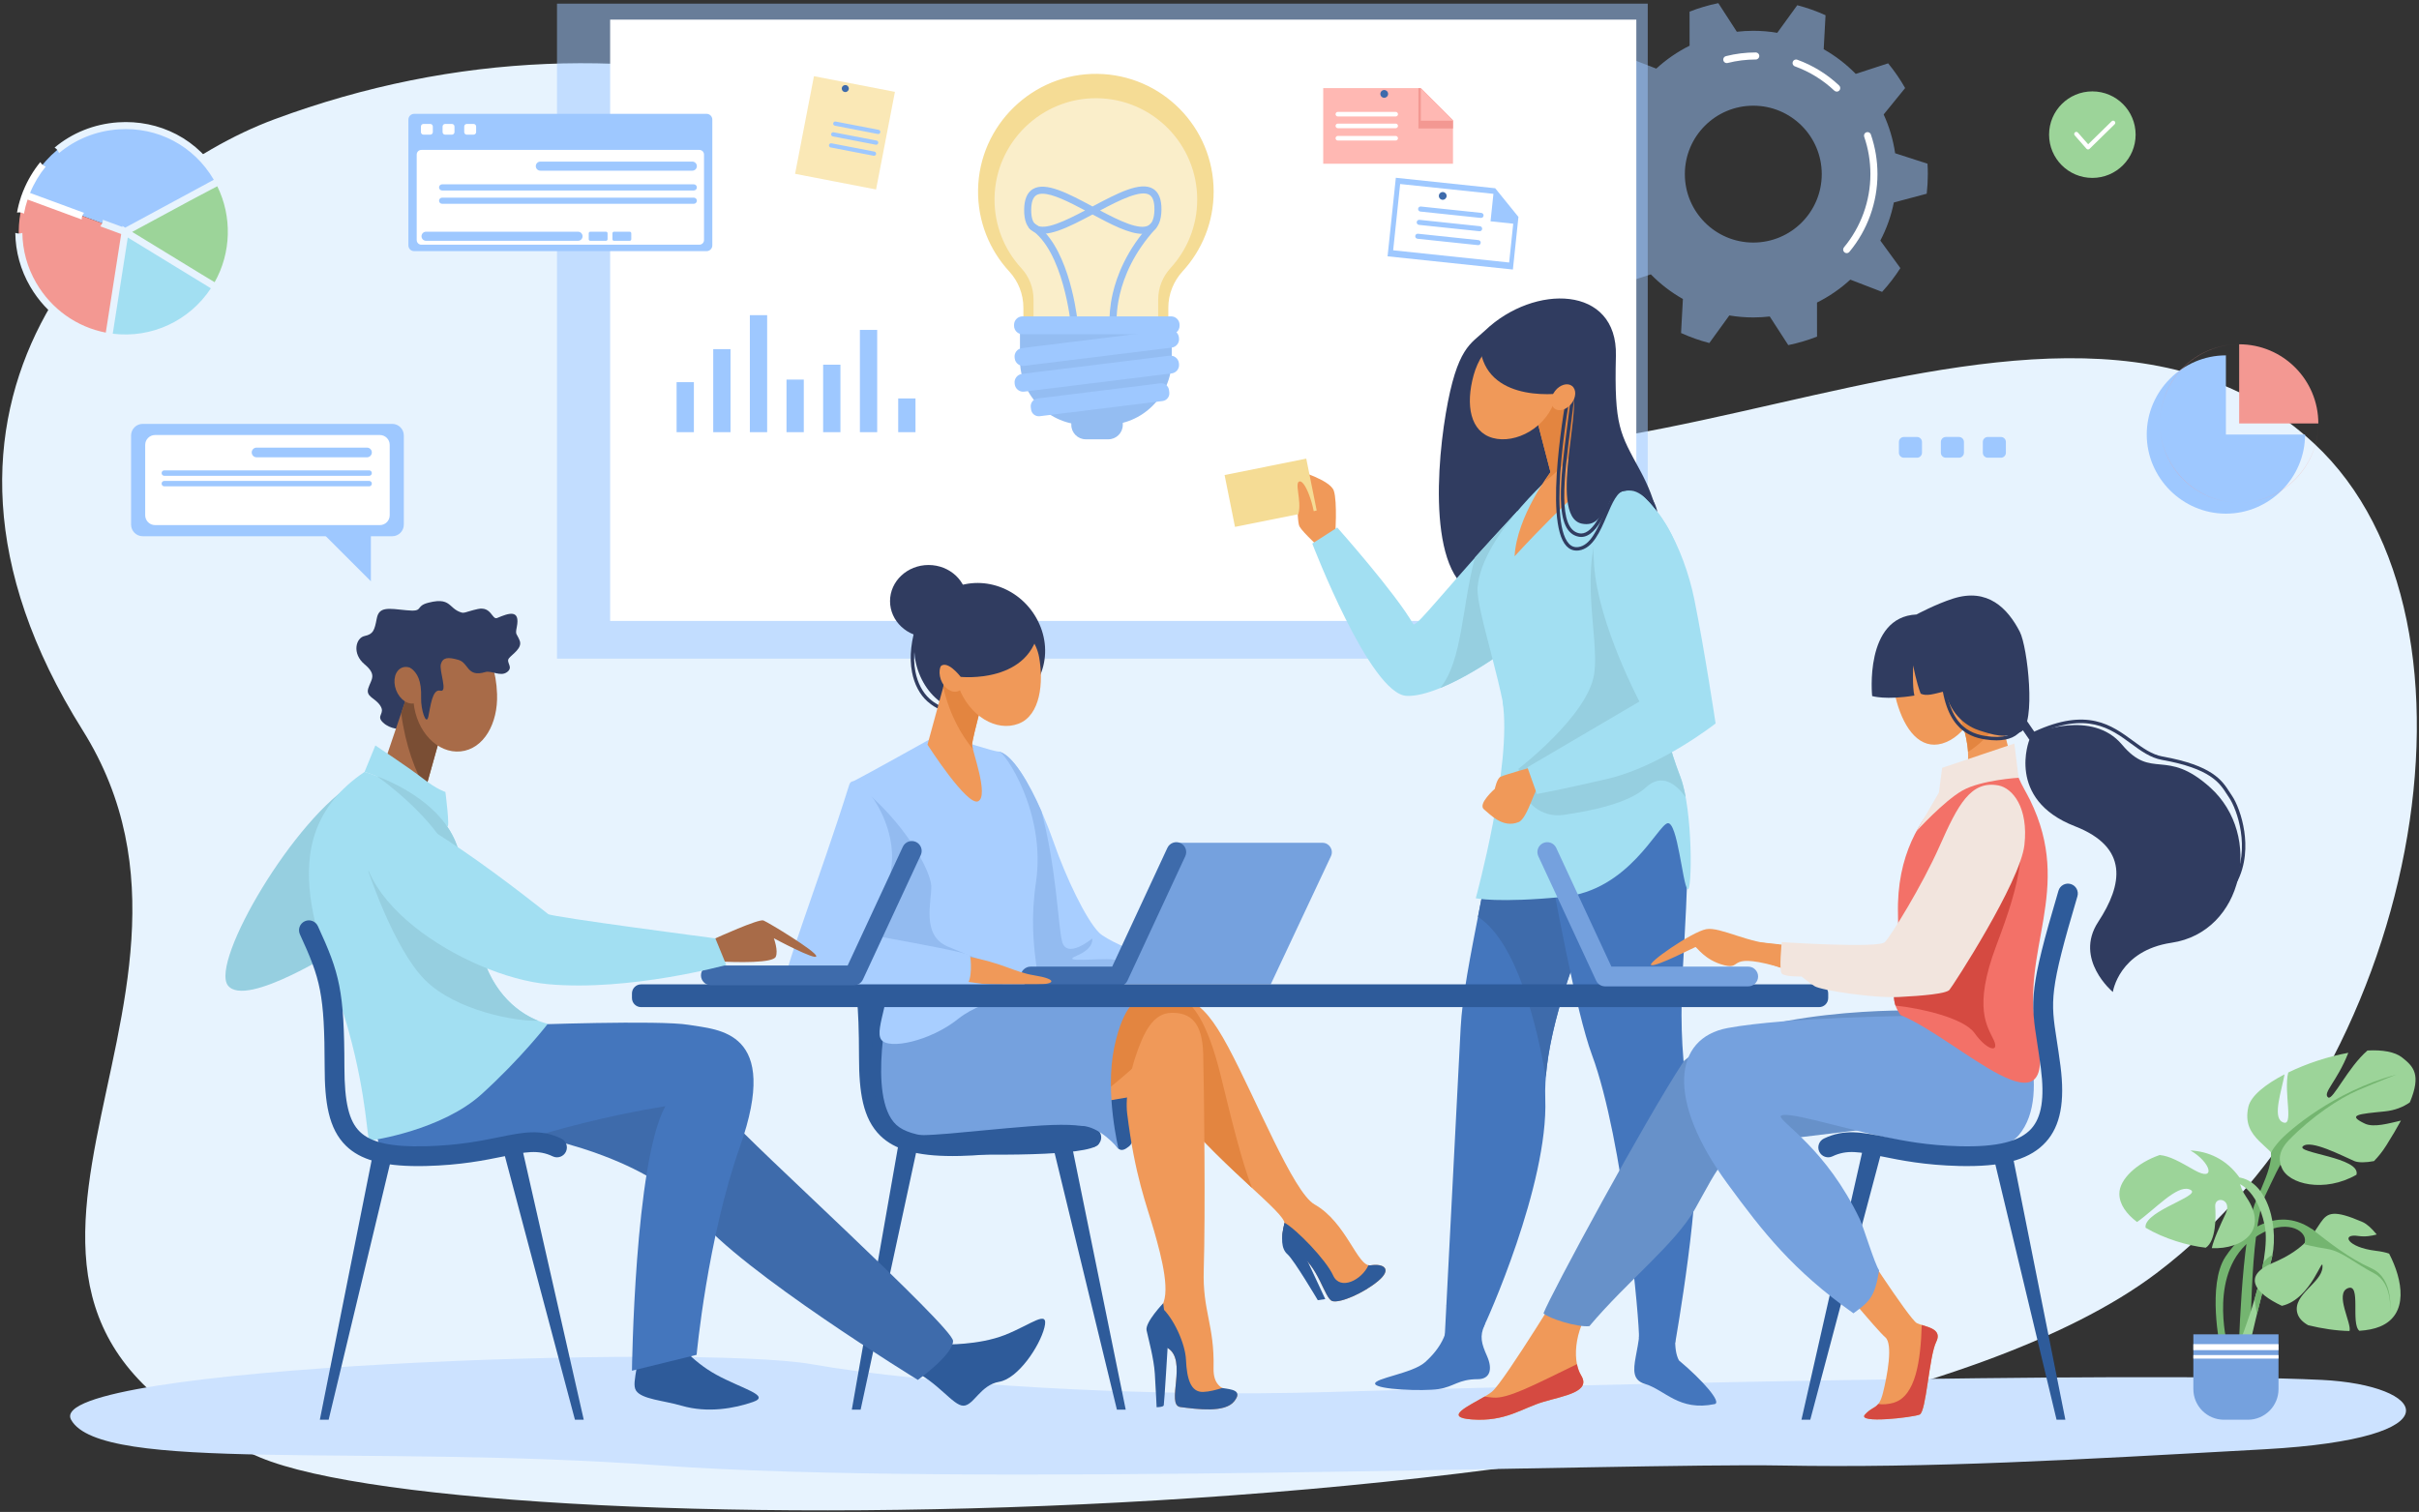 <svg width="755" height="472" viewBox="0 0 755 472" fill="none" xmlns="http://www.w3.org/2000/svg">
<rect x="0" y="0" width="755" height="472" fill="#333333" stroke="none"/>
<g clipPath="url(#clip0_319_4598)">
<path d="M85.646 37.241C199.156 -4.9 314.525 32.356 392.768 113.499C471.012 194.642 635.22 57.494 722.307 138.505C781.74 193.79 754.518 335.932 673.025 397.498C562.258 481.179 149.599 483.691 81.131 454.976C-35.868 405.907 80.385 315.038 25.771 227.932C-38.662 125.167 35.486 55.862 85.646 37.241Z" fill="#E7F3FE"/>
<path d="M724.583 430.783C667.763 428.004 474.475 432.711 415.689 434.545C356.903 436.379 288.667 432.123 253.222 425.867C217.778 419.611 12.89 426.4 22.189 443.223C31.488 460.046 113.474 450.749 206.452 457.51C299.427 464.272 508.535 456.664 555.702 457.51C602.869 458.355 646.122 455.819 706.906 452.438C767.691 449.056 757.518 432.39 724.583 430.78V430.783Z" fill="#CCE2FF"/>
<path opacity="0.5" d="M601.354 60.474C601.579 58.467 601.698 56.426 601.698 54.359C601.698 53.267 601.663 52.186 601.599 51.11L591.492 47.841C590.869 43.581 589.647 39.515 587.915 35.733L594.616 27.487C593.066 24.759 591.29 22.179 589.308 19.771L579.202 23.068C576.256 20.059 572.891 17.464 569.197 15.377L569.771 4.757C566.951 3.474 564.001 2.424 560.948 1.631L554.707 10.243C552.275 9.834 549.776 9.618 547.227 9.618C545.49 9.618 543.775 9.721 542.089 9.913L536.31 0.982C533.215 1.612 530.214 2.503 527.333 3.635L527.346 14.27C523.54 16.16 520.044 18.575 516.947 21.422L507.032 17.596C504.925 19.898 503.012 22.382 501.321 25.021L507.578 33.611C505.64 37.305 504.203 41.3 503.36 45.512L493.097 48.243C492.872 50.251 492.753 52.292 492.753 54.359C492.753 55.451 492.789 56.534 492.852 57.608L502.959 60.877C503.582 65.137 504.804 69.203 506.536 72.985L499.835 81.231C501.385 83.959 503.162 86.539 505.143 88.947L515.249 85.65C518.195 88.659 521.561 91.254 525.255 93.341L524.68 103.961C527.5 105.244 530.45 106.296 533.503 107.087L539.744 98.475C542.177 98.884 544.675 99.1 547.225 99.1C548.961 99.1 550.676 98.996 552.363 98.805L558.141 107.736C561.236 107.106 564.237 106.215 567.118 105.083L567.105 94.448C570.911 92.557 574.409 90.142 577.505 87.296L587.42 91.122C589.526 88.82 591.439 86.336 593.13 83.697L586.874 75.107C588.811 71.413 590.248 67.418 591.092 63.206L601.354 60.474ZM547.227 75.723C535.427 75.723 525.862 66.158 525.862 54.359C525.862 42.559 535.427 32.995 547.227 32.995C559.026 32.995 568.591 42.559 568.591 54.359C568.591 66.158 559.026 75.723 547.227 75.723Z" fill="#9EC8FF"/>
<path d="M576.366 79.025C576.118 79.025 575.869 78.942 575.664 78.77C575.197 78.38 575.134 77.687 575.521 77.22C580.846 70.819 583.778 62.698 583.778 54.357C583.778 50.361 583.125 46.441 581.837 42.698C581.639 42.124 581.945 41.496 582.519 41.298C583.094 41.1 583.721 41.406 583.919 41.98C585.286 45.952 585.982 50.117 585.982 54.355C585.982 63.209 582.869 71.829 577.216 78.627C576.998 78.889 576.686 79.023 576.369 79.023L576.366 79.025Z" fill="white"/>
<path d="M573.274 28.601C573.003 28.601 572.732 28.502 572.519 28.301C568.941 24.933 564.796 22.379 560.2 20.711C559.627 20.504 559.332 19.872 559.539 19.3C559.746 18.727 560.378 18.432 560.95 18.642C565.829 20.411 570.229 23.121 574.027 26.698C574.469 27.115 574.491 27.812 574.073 28.255C573.857 28.484 573.564 28.601 573.272 28.601H573.274Z" fill="white"/>
<path d="M538.941 19.696C538.448 19.696 538.001 19.363 537.875 18.864C537.726 18.274 538.084 17.675 538.672 17.528C541.703 16.762 544.84 16.374 547.997 16.374C548.605 16.374 549.098 16.867 549.098 17.475C549.098 18.082 548.605 18.575 547.997 18.575C545.023 18.575 542.067 18.941 539.212 19.663C539.121 19.685 539.031 19.696 538.941 19.696Z" fill="white"/>
<path opacity="0.5" d="M514.281 1.138H173.847V205.62H514.281V1.138Z" fill="#9EC8FF"/>
<path d="M510.717 6.126H190.433V193.845H510.717V6.126Z" fill="white"/>
<path d="M463.545 103.142C478.808 88.612 504.894 88.943 504.344 111.067C503.793 133.191 505.621 135.271 511.901 146.877C533.695 187.146 485.925 184.778 466.002 186.099C446.08 187.419 447.731 149.886 451.253 129.083C454.775 108.28 459.079 107.395 463.543 103.144L463.545 103.142Z" fill="#303C60"/>
<path d="M470.66 229.992C465.767 271.085 456.875 301.465 455.885 320.945C454.894 340.427 450.932 417.132 450.932 417.132C450.932 417.132 461.829 416.37 462.819 414.719C463.81 413.068 483.292 369.813 482.301 343.069C481.311 316.324 501.759 275.658 501.759 275.658L496.831 235.758L470.663 229.994L470.66 229.992Z" fill="#4476BD"/>
<path d="M475.36 247.883L467.708 251.086C465.628 264.116 463.32 275.832 461.293 286.224C473.471 294.099 479.763 320.328 482.457 336.365C483.831 318.422 492.297 296.738 497.55 284.747L475.36 247.885V247.883Z" fill="#3E6BAB"/>
<path d="M510.697 225.852C510.697 225.852 527.19 246.89 526.672 270.758C525.884 307.092 521.922 317.464 528.816 355.562C531.509 370.441 522.873 419.116 522.873 419.116C522.873 419.116 515.496 419.695 511.533 417.722C511.864 414.145 506.765 355.969 496.837 329.224C492.029 316.274 485.271 280.003 481.639 259.203C478.006 238.399 477.346 234.109 478.667 234.109C479.988 234.109 510.695 225.854 510.695 225.854L510.697 225.852Z" fill="#4476BD"/>
<path d="M416.73 167.422C416.73 167.422 417.463 156.536 416.29 153.173C415.117 149.811 404.99 146.875 404.99 146.875C404.99 146.875 404.55 162.432 405.578 164.338C406.606 166.245 412.622 171.675 412.622 171.675L416.732 167.42L416.73 167.422Z" fill="#F09959"/>
<path d="M473.671 159.49C450.484 184.447 442.918 194.948 441.157 194.948C435.654 185.233 417.373 164.688 417.373 164.688L409.578 169.698C409.578 169.698 427.59 216.757 439.037 217.244C450.484 217.73 473.751 201.015 474.048 199.095C474.343 197.176 473.671 159.49 473.671 159.49Z" fill="#A2DFF2"/>
<path d="M449.489 214.803C460.831 210.184 473.828 200.527 474.048 199.093C474.343 197.174 473.671 159.488 473.671 159.488C468.617 164.928 464.203 169.753 460.375 173.973C456.221 189.443 456.492 206.283 449.489 214.8V214.803Z" fill="#96CFE0"/>
<path d="M497.227 143.06C497.227 143.06 519.415 154.181 524.258 173.868C529.101 193.555 514.77 217.876 513.009 230.855C511.248 243.835 470.744 246.117 470.744 232.225C470.744 218.332 460.596 190.632 461.168 183.431C462.511 166.533 487.213 145.833 487.213 145.833L497.227 143.062V143.06Z" fill="#A2DFF2"/>
<path d="M490.778 117.556L500.304 146.929C500.304 146.929 490.133 154.777 472.727 173.659C473.403 161.095 483.93 147.398 483.93 147.398L476.725 119.661L490.781 117.556H490.778Z" fill="#F09959"/>
<path d="M495.223 131.258L490.781 117.556L476.725 119.661L483.93 147.398C483.93 147.398 483.228 148.519 482.189 150.282C488.976 145.243 493.141 138.973 495.221 131.255L495.223 131.258Z" fill="#E38540"/>
<path d="M485.531 124.187C482.962 133.534 473.013 138.681 465.943 136.737C458.874 134.793 457.362 126.498 459.931 117.151C462.5 107.804 470.312 101.801 477.383 103.745C484.452 105.689 488.1 114.84 485.531 124.187Z" fill="#F09959"/>
<path d="M468.974 219.056C472.059 238.602 460.607 280.417 460.607 280.417C460.607 280.417 467.436 281.969 487.909 279.988C508.381 278.007 517.407 257.573 520.489 257.003C523.571 256.433 525.154 276.019 526.675 277.566C528.194 279.114 528.427 252.834 524.452 242.503C517.407 224.189 518.787 216.421 521.42 205.323C526.103 185.595 468.974 219.058 468.974 219.058V219.056Z" fill="#A2DFF2"/>
<path d="M451.429 407.512C453.272 415.003 449.633 420.947 444.761 425.277C440.799 428.799 428.618 430.296 429.204 432.057C429.792 433.819 444.173 434.378 449.016 433.642C453.86 432.909 455.18 430.561 461.208 430.563C465.159 430.563 465.892 427.351 464.131 423.377C462.37 419.406 461.754 417.209 463.345 413.647C464.937 410.088 451.427 407.51 451.427 407.51L451.429 407.512Z" fill="#4476BD"/>
<path d="M523.3 407.512C523.007 415.289 522.102 421.086 524.011 424.689C531.379 430.853 537.503 437.854 535.165 438.338C524.011 440.641 519.755 433.957 513.444 432.055C505.699 429.724 514.177 419.992 511.143 407.51C509.457 400.571 522.837 402.233 522.837 402.233L523.3 407.51V407.512Z" fill="#4476BD"/>
<path d="M526.115 248.875C525.671 246.436 525.12 244.241 524.451 242.5C517.407 224.187 518.787 216.418 521.42 205.321C521.627 204.447 521.71 203.679 521.686 203.005C522.28 201.026 522.833 199.021 523.319 197.004L520.929 175.422L503.69 154.949C490.77 173.881 499.489 197.436 497.55 210.424C495.613 223.412 473.964 239.973 473.964 239.973L474.669 244.58C475.635 250.903 481.495 255.292 487.829 254.414C496.751 253.177 508.456 250.687 513.664 245.855C518.705 241.177 523.168 244.796 526.115 248.878V248.875Z" fill="#96CFE0"/>
<path d="M479.028 239.229C479.028 239.229 469.471 241.904 468.329 242.5C467.186 243.099 466.555 246.258 466.555 246.258C466.555 246.258 461.084 251.009 463.18 252.69C465.276 254.372 469.018 258.632 473.967 256.651C477.005 255.436 479.358 244.277 481.348 244.187C483.34 244.096 479.028 239.231 479.028 239.231V239.229Z" fill="#F09959"/>
<path d="M506.092 152.453C516.319 152.743 525.594 171.164 528.826 187.146C532.057 203.128 535.458 225.849 535.458 225.849C535.458 225.849 518.508 239.227 501.76 243.137C487.149 246.546 479.691 247.881 479.691 247.881L476.728 239.539L511.686 219.007C511.686 219.007 498.832 194.792 497.553 176.52C496.276 158.249 498.321 152.232 506.094 152.453H506.092Z" fill="#A2DFF2"/>
<path d="M407.704 143.179L382.208 148.296L385.458 164.488L410.955 159.37L407.704 143.179Z" fill="#F5DC95"/>
<path d="M410.597 166.101C410.95 159.405 407.632 150.269 405.724 150.282C403.815 150.295 406.311 156.268 405.283 160.23C404.726 162.377 410.597 166.101 410.597 166.101Z" fill="#F09959"/>
<path d="M461.806 106.664C462.372 125.008 483.8 123.601 489.669 122.472C495.54 121.34 482.524 161.175 493.704 163.473C501.916 165.161 500.067 152.316 509.187 153.175C513.222 153.556 517.279 159.792 517.279 159.792C517.279 159.792 516.672 155.948 513.59 153.175C510.508 150.399 502.429 133.375 500.304 121.195C498.18 109.015 483.798 101.136 479.543 100.892C475.288 100.647 464.866 105.49 464.866 105.49L461.804 106.664H461.806Z" fill="#303C60"/>
<path d="M493.515 167.625C493.224 167.625 492.932 167.594 492.632 167.53C489.053 166.768 487.318 163.006 487.171 155.693C487.045 149.424 488.08 141.378 489.178 132.86C489.621 129.42 490.081 125.86 490.457 122.415C490.49 122.12 490.752 121.906 491.049 121.939C491.344 121.972 491.556 122.237 491.525 122.532C491.146 125.988 490.686 129.552 490.244 132.999C488.122 149.481 486.116 165.047 492.857 166.482C493.066 166.526 493.275 166.548 493.484 166.548C497.356 166.548 500.843 159.002 502.877 151.652C502.957 151.365 503.252 151.198 503.538 151.277C503.824 151.357 503.991 151.652 503.912 151.938C502.571 156.79 498.961 167.625 493.519 167.627L493.515 167.625Z" fill="#303C60"/>
<path d="M492.082 171.889C490.863 171.889 489.799 171.416 488.912 170.48C481.608 162.76 488.831 124.017 489.141 122.373C489.196 122.082 489.478 121.891 489.769 121.946C490.059 122.001 490.251 122.281 490.196 122.573C490.121 122.972 482.762 162.418 489.691 169.745C490.497 170.597 491.45 170.936 492.606 170.784C496.399 170.282 498.59 165.137 500.52 160.596C502.394 156.191 504.157 152.032 507.296 152.14C507.591 152.151 507.824 152.4 507.813 152.695C507.802 152.992 507.554 153.23 507.259 153.212C507.232 153.212 507.206 153.212 507.182 153.212C504.828 153.212 503.215 157.005 501.506 161.016C499.461 165.822 497.145 171.266 492.745 171.847C492.518 171.878 492.296 171.891 492.08 171.891L492.082 171.889Z" fill="#303C60"/>
<path d="M490.464 125.994C488.954 127.94 486.587 128.631 485.178 127.539C483.769 126.445 483.851 123.982 485.361 122.036C486.871 120.09 489.238 119.399 490.647 120.49C492.056 121.585 491.974 124.048 490.464 125.994Z" fill="#F09959"/>
<path d="M323.98 193.927C329.21 204.388 324.88 216.434 314.593 220.689C304.238 224.973 292.914 222.54 287.683 212.079C282.453 201.618 286.338 189.075 296.361 184.062C306.384 179.05 318.751 183.466 323.982 193.927H323.98Z" fill="#303C60"/>
<path d="M295.78 221.946C294.624 221.946 292.35 221.539 289.456 218.97C287.082 216.863 285.376 213.634 284.657 209.878C283.747 205.136 284.34 199.683 286.418 193.671C286.514 193.392 286.818 193.242 287.1 193.339C287.38 193.436 287.529 193.742 287.432 194.021C285.416 199.853 284.837 205.119 285.711 209.676C286.387 213.202 287.97 216.218 290.169 218.169C293.836 221.424 296.297 220.832 296.324 220.826C296.608 220.751 296.903 220.92 296.98 221.202C297.057 221.486 296.894 221.779 296.612 221.858C296.575 221.869 296.284 221.946 295.782 221.946H295.78Z" fill="#303C60"/>
<path d="M311.777 234.632C317.732 235.966 325.248 252.51 328.928 263.109C332.64 273.799 338.934 287.061 343.055 291.182C347.176 295.303 374.251 304.854 374.251 304.854C374.251 304.854 307.353 304.984 308.722 304.852C310.093 304.72 311.777 234.635 311.777 234.635V234.632Z" fill="#A8CEFF"/>
<path d="M347.293 299.538C343.629 299.014 330.419 300.716 336.043 298.361C341.668 296.005 340.884 292.998 340.884 292.998C340.884 292.998 332.904 299.668 331.467 293.834C330.225 288.804 329.752 271.046 325.043 253.245C321.153 244.42 316.061 235.59 311.78 234.63C311.78 234.63 311.63 240.898 311.381 249.686C313.024 269.133 315.813 297.702 316.519 304.903C325.387 304.916 340.226 304.903 352.642 304.888L360.899 304.494C360.899 304.494 350.958 300.06 347.295 299.538H347.293Z" fill="#93BBF0"/>
<path d="M289.889 230.965C289.889 230.965 270.95 241.547 266.537 243.797C262.123 246.047 278.904 312.099 282.638 314.93C286.369 317.761 319.229 315.417 322.971 311.85C326.712 308.284 320.101 297.339 323.339 275.424C326.577 253.509 313.464 234.588 311.78 234.63C310.096 234.672 299.102 230.965 299.102 230.965H289.891H289.889Z" fill="#A8CEFF"/>
<path d="M282.638 314.93C286.369 317.761 309.884 317.825 319.892 314.71C321.021 314.358 326.15 312.315 326.271 310.393C325.063 310.166 320.268 310.743 318.32 310.294C311.551 308.737 307.824 300.352 307.824 300.352C307.824 300.352 304.097 299.012 295.758 295.481C287.419 291.95 290.853 281.255 290.657 276.547C290.461 271.838 282.417 256.435 267.309 244.761L265.923 245.382C264.844 256.115 279.186 312.31 282.64 314.93H282.638Z" fill="#93BBF0"/>
<path d="M412.746 263.107H367.144L346.376 307.305H396.605L415.405 267.297C416.321 265.346 414.899 263.107 412.746 263.107Z" fill="#75A1DE"/>
<path d="M349.095 307.932H321.655C319.954 307.932 318.573 306.552 318.573 304.85C318.573 303.148 319.954 301.768 321.655 301.768H347.127L364.351 264.701C365.069 263.158 366.9 262.489 368.446 263.204C369.989 263.922 370.658 265.753 369.943 267.299L351.891 306.149C351.385 307.236 350.295 307.932 349.095 307.932Z" fill="#3E6BAB"/>
<path d="M301.512 298.49C313.415 300.714 316.343 303.448 322.831 304.493C330.185 305.68 329.311 307.305 323.848 307.305C318.384 307.305 304.656 307.516 299.945 306.47C295.234 305.425 301.512 298.49 301.512 298.49Z" fill="#F09959"/>
<path d="M265.049 245.036C255.926 274.205 242.993 307.302 245.053 307.302C247.114 307.302 299.498 309.42 301.559 307.657C303.619 305.894 303.031 299.124 302.736 298.241C302.441 297.359 272.954 292.126 272.954 292.126C272.954 292.126 276.837 284.558 278.308 269.769C279.778 254.98 266.779 239.504 265.049 245.036Z" fill="#A8CEFF"/>
<path d="M296.826 205.618L289.478 232.473C289.478 232.473 301.896 251.856 305.31 250.135C308.724 248.413 303.401 234.379 303.401 232.473C303.401 230.566 308.724 210.89 308.724 210.89L296.828 205.618H296.826Z" fill="#F09959"/>
<path d="M303.654 233.842C303.496 233.206 303.399 232.73 303.399 232.473C303.399 230.566 308.722 210.89 308.722 210.89L296.826 205.618L294.393 214.505C296.517 223.685 300.35 229.8 303.654 233.842Z" fill="#E38540"/>
<path d="M324.323 205.176C325.723 212.962 324.8 223.306 317.886 225.935C310.971 228.566 302.641 223.533 299.282 214.699C295.923 205.863 298.804 196.568 305.719 193.94C312.633 191.312 322.652 195.873 324.323 205.176Z" fill="#F09959"/>
<path d="M300.92 209.556C301.889 212.28 301.048 215.064 299.04 215.78C297.033 216.495 294.62 214.866 293.649 212.145C292.681 209.422 293.522 206.637 295.529 205.922C297.537 205.206 299.95 206.835 300.92 209.556Z" fill="#F09959"/>
<path d="M324.404 195.39C322.051 213.664 299.848 211.311 299.848 211.311C299.848 211.311 295.269 205.292 293.209 208.449C291.148 211.606 296.066 189.922 308.805 189.24C312.99 189.015 324.402 195.393 324.402 195.393L324.404 195.39Z" fill="#303C60"/>
<path d="M289.815 198.948C296.455 198.948 301.838 193.897 301.838 187.666C301.838 181.435 296.455 176.384 289.815 176.384C283.174 176.384 277.791 181.435 277.791 187.666C277.791 193.897 283.174 198.948 289.815 198.948Z" fill="#303C60"/>
<path d="M265.863 440.084H268.613L286.367 357.818H280.318L265.863 440.084Z" fill="#2E5B9A"/>
<path d="M351.352 440.084H348.602L327.938 354.91H333.987L351.352 440.084Z" fill="#2E5B9A"/>
<path d="M297.235 360.9C286.219 360.9 279.241 358.921 274.787 354.584C269.266 349.206 268.124 340.876 268.108 330.023C268.095 321.482 267.892 315.919 267.428 311.422C267.254 309.729 268.485 308.214 270.178 308.04C271.87 307.866 273.385 309.097 273.559 310.79C274.043 315.503 274.257 321.253 274.27 330.012C274.288 341.013 275.681 346.851 279.087 350.168C282.578 353.569 288.894 354.974 299.555 354.708C309.851 354.454 316.937 353.012 322.632 351.855C330.121 350.333 335.535 349.233 341.952 352.299C343.488 353.032 344.138 354.873 343.404 356.409C342.671 357.946 340.831 358.595 339.294 357.862C334.74 355.685 330.876 356.471 323.861 357.897C317.928 359.104 310.547 360.603 299.707 360.871C298.862 360.891 298.036 360.902 297.233 360.902L297.235 360.9Z" fill="#2E5B9A"/>
<path d="M272.212 307.66L289.072 308.362L284.584 354.915C284.584 354.915 272.016 346.893 272.212 338.259C272.408 329.625 272.212 307.662 272.212 307.662V307.66Z" fill="#2E5B9A"/>
<path d="M355.444 311.996C369.702 309.832 374.545 310.514 383.272 326.754C391.996 342.992 403.612 372.23 410.291 376.006C420.35 381.692 423.682 395.635 427.812 395.008C431.942 394.381 434.599 396.208 430.106 399.941C425.613 403.677 418.355 406.856 415.874 406.193C413.393 405.531 411.469 394.808 404.986 391.327C398.505 387.845 400.451 384.985 400.878 381.905C401.303 378.826 381.96 364.649 367.375 347.016C358.464 336.242 353.876 329.129 353.196 322.684C352.516 316.238 355.444 311.996 355.444 311.996Z" fill="#F09959"/>
<path d="M390.787 370.877C387.476 362.476 384.154 348.612 381.033 335.901C376.593 317.825 371.939 313.533 368.991 311.604C365.427 310.711 361.203 311.12 355.444 311.994C355.444 311.994 352.516 316.236 353.196 322.682C353.876 329.127 358.464 336.24 367.375 347.014C375.054 356.297 384.051 364.623 390.789 370.877H390.787Z" fill="#E38540"/>
<path d="M359.785 326.288C359.785 326.288 355.992 354.91 352.459 357.818C349.932 359.898 348.142 360.037 346.376 351.5C344.611 342.963 349.124 311.103 349.124 311.103L359.785 326.285V326.288Z" fill="#2E5B9A"/>
<path d="M356.763 341.774L321.655 347.674L341.477 319.254L356.56 316.183L365.606 318.263L356.763 341.774Z" fill="#F09959"/>
<path d="M400.877 381.906C399.739 386.493 399.875 389.884 401.854 391.581C403.831 393.28 411.305 405.905 411.305 405.905L413.631 405.553L408.243 394L400.879 381.906H400.877Z" fill="#2E5B9A"/>
<path d="M415.872 406.194C418.353 406.856 425.611 403.678 430.104 399.942C434.597 396.206 431.94 394.381 427.81 395.009C427.577 395.044 427.348 395.028 427.119 394.973C425.056 399.581 418.272 403.037 416.084 398.17C413.915 393.347 404.619 383.746 400.874 381.692C400.883 381.767 400.885 381.84 400.876 381.906C400.451 384.986 398.503 387.845 404.984 391.328C411.465 394.81 413.389 405.531 415.872 406.194Z" fill="#2E5B9A"/>
<path d="M283.787 313.141C271.332 335.494 279.84 349.702 294.979 351.148C310.118 352.597 334.016 349.832 347.949 338.255C361.879 326.677 373.315 314.438 371.717 312.611C370.119 310.783 283.787 313.139 283.787 313.139V313.141Z" fill="#E38540"/>
<path d="M354.422 329.819C356.974 322.167 359.912 316.296 365.605 316.19C371.591 316.078 375.272 319.193 375.529 328.984C375.833 340.645 376.245 379.262 375.705 396.433C375.298 409.43 379.087 413.592 378.765 427.142C378.525 437.348 389.404 432.192 385.202 437.484C382.312 441.123 373.709 439.934 368.425 439.261C363.716 438.662 370.862 424.551 364.346 420.778C358.755 417.54 358.644 412.285 362.175 408.305C365.707 404.327 362.567 392.554 360.214 384.312C357.859 376.072 354.209 367.156 351.809 347.67C351.124 342.116 352.864 334.488 354.422 329.814V329.819Z" fill="#F09959"/>
<path d="M381.48 433.319C379.677 433.869 377.456 434.475 375.519 434.539C371.594 434.669 370.418 430.354 370.156 424.489C369.928 419.369 366.209 411.307 362.397 408.036C362.326 408.129 362.253 408.221 362.179 408.307C358.648 412.285 358.758 417.542 364.349 420.78C370.865 424.553 363.72 438.664 368.428 439.263C373.712 439.934 382.317 441.125 385.205 437.486C387.937 434.048 384.547 433.773 381.483 433.321L381.48 433.319Z" fill="#2E5B9A"/>
<path d="M363.059 406.85C363.059 406.85 357.335 412.826 357.859 415.312C358.383 417.797 360.146 424.075 360.441 428.916C360.736 433.757 360.998 439.311 360.998 439.311C360.998 439.311 363.059 439.311 363.222 438.726C363.385 438.14 364.529 419.054 364.529 419.054L363.057 406.85H363.059Z" fill="#2E5B9A"/>
<path d="M277.788 311.104C277.788 311.104 270.4 342.459 279.734 351.15C289.068 359.841 327.83 352.024 336.959 351.502C343.141 351.15 349.124 358.694 349.124 358.694C349.124 358.694 344.807 341.202 347.75 327.073C350.694 312.947 355.442 311.996 355.442 311.996L349.122 311.107H277.786L277.788 311.104Z" fill="#75A1DE"/>
<path d="M276.115 302.907C279.274 309.61 272.713 321.187 275.014 324.522C277.312 327.857 290.474 324.989 299.099 318.048C307.724 311.105 324.05 309.579 324.05 309.579L276.115 302.907Z" fill="#A8CEFF"/>
<path d="M289.477 360.035C315.575 361.017 343.044 360.552 343.044 356.665C343.044 352.777 341.866 350.03 321.657 351.599C301.448 353.169 287.714 355.328 281.631 353.955C275.549 352.581 289.479 360.037 289.479 360.037L289.477 360.035Z" fill="#2E5B9A"/>
<path d="M567.764 307.305H200.086C198.516 307.305 197.244 308.577 197.244 310.147V311.567C197.244 313.136 198.516 314.409 200.086 314.409H567.764C569.333 314.409 570.605 313.136 570.605 311.567V310.147C570.605 308.577 569.333 307.305 567.764 307.305Z" fill="#2E5B9A"/>
<path d="M616.619 212.095C619.148 221.008 612.973 230.192 606.171 232.123C599.369 234.052 594.515 227.996 591.988 219.084C589.46 210.171 592.923 201.383 599.725 199.452C606.528 197.522 614.092 203.184 616.619 212.097V212.095Z" fill="#F09959"/>
<path d="M578.482 384.804C578.482 384.804 595.915 411.879 598.268 413.057C600.624 414.235 606.508 414.527 604.302 418.943C602.094 423.357 601.212 440.722 599.151 441.604C597.091 442.487 579.433 444.548 582.082 441.604C584.73 438.661 586.359 440.134 587.695 434.835C589.031 429.539 590.909 419.531 588.408 417.471C585.908 415.41 570.604 396.87 570.604 396.87L578.48 384.804H578.482Z" fill="#F09959"/>
<path d="M490.743 396.432C490.743 396.432 469.553 431.357 465.628 434.496C461.703 437.635 448.754 442.344 459.349 443.13C469.945 443.916 475.045 439.599 481.718 437.636C488.388 435.674 496.63 434.496 493.491 429.396C490.352 424.295 491.655 413.158 498.424 406.094C505.191 399.03 490.746 396.432 490.746 396.432H490.743Z" fill="#F09959"/>
<path d="M598.883 315.445C598.883 315.445 546.426 314.074 525.627 331.141C513.462 349.584 484.032 404.003 481.745 409.999C483.314 411.569 492.144 414.402 496.069 414.008C507.646 400.205 522.946 388.272 529.033 377.445C536.533 364.103 538.842 357.432 551.009 356.255C563.174 355.077 590.643 351.154 598.885 351.154C607.127 351.154 598.885 315.443 598.885 315.443L598.883 315.445Z" fill="#6791C9"/>
<path d="M644.628 443.225H641.878L622.16 360.957H628.21L644.628 443.225Z" fill="#2E5B9A"/>
<path d="M562.258 443.225H565.008L587.634 358.049H581.584L562.258 443.225Z" fill="#2E5B9A"/>
<path d="M628.768 311.851L598.27 317.114C598.27 317.114 557.743 317.486 539.216 320.938C522.362 324.077 519.879 343.227 539.216 369.597C550.201 384.578 559.489 396.527 578.482 409.999C583.314 406.453 585.161 405.11 586.497 396.575C585.121 394.691 581.564 382.894 580.459 380.584C569.954 358.623 555.931 350.637 555.735 348.477C558.091 344.651 618.1 368.42 630.032 354.439C641.424 341.089 628.766 311.851 628.766 311.851H628.768Z" fill="#75A1DE"/>
<path d="M630.034 242.806C622.001 241.679 613.821 243.205 606.171 248.745C599.486 255.561 591.922 266.799 592.384 285.337C592.972 308.881 588.741 310.393 593.154 316.867C611.567 324.471 643.055 357.137 635.641 322.115C630.272 296.758 647.419 277.854 633.585 249.725C632.46 247.436 631.053 245.214 630.034 242.806Z" fill="#F37168"/>
<path d="M592.378 294.198C592.019 306.473 590.286 310.087 591.612 313.935C599.118 314.701 612.848 317.704 616.278 322.51C620.203 328.004 624.126 328.788 622.295 324.733C620.463 320.678 615.624 314.924 623.08 295.171C630.537 275.42 634.068 262.077 626.744 248.343L592.378 294.198Z" fill="#D54A41"/>
<path d="M630.034 242.807C625.087 231.097 623.872 217.942 623.872 217.942L610.924 221.768C610.924 221.768 618.281 238.247 611.219 244.134C609.717 245.384 607.976 246.903 606.171 248.744C613.821 243.205 622.003 241.677 630.034 242.804V242.807Z" fill="#F09959"/>
<path d="M624.264 221.061C623.498 220.378 622.538 219.526 621.53 218.635L610.968 221.756C610.961 221.776 610.952 221.794 610.946 221.814C611.201 222.397 613.891 228.675 614.246 234.714C617.394 232.805 620.839 229.69 624.779 224.25C624.566 223.044 624.396 221.968 624.264 221.061Z" fill="#E38540"/>
<path d="M620.929 246.489C607.591 251.154 609.07 265.203 596.798 285.925C590.444 296.648 584.545 296.489 584.545 296.489C584.545 296.489 569.646 296.608 551.627 294.405C540.343 293.024 539.628 296.384 547.476 299.19C563.304 304.85 579.728 310.941 592.972 309.469C606.215 307.998 628.865 274.207 630.034 265.41C631.65 253.245 627.648 244.138 620.929 246.487V246.489Z" fill="#F09959"/>
<path d="M614.065 364.038C613.238 364.038 612.392 364.027 611.521 364.005C600.681 363.737 593.3 362.238 587.367 361.031C580.353 359.605 576.488 358.821 571.933 360.996C570.396 361.729 568.558 361.08 567.823 359.543C567.09 358.007 567.739 356.169 569.276 355.433C575.693 352.367 581.104 353.467 588.595 354.989C594.29 356.147 601.377 357.586 611.672 357.842C623.267 358.128 630.36 356.391 633.983 352.371C637.219 348.783 638.173 342.8 636.982 333.545C636.579 330.41 636.176 327.804 635.819 325.503C634.822 319.051 634.162 314.789 634.976 308.218C635.736 302.091 637.768 293.92 642.476 278.063C642.961 276.432 644.676 275.503 646.309 275.985C647.94 276.47 648.871 278.184 648.387 279.818C639.582 309.477 640.028 312.372 641.913 324.561C642.274 326.897 642.683 329.545 643.097 332.757C644.535 343.929 643.093 351.473 638.562 356.497C633.893 361.674 626.281 364.032 614.065 364.032V364.038Z" fill="#2E5B9A"/>
<path d="M492.186 425.867C478.125 432.744 470.557 436.685 466.051 436.308C464.987 436.22 464.105 436.11 463.365 435.996C458.35 438.959 450.346 442.461 459.352 443.128C469.947 443.914 475.048 439.597 481.72 437.634C488.39 435.672 496.632 434.494 493.493 429.394C492.892 428.416 492.454 427.217 492.188 425.867H492.186Z" fill="#D54A41"/>
<path d="M599.803 413.632C599.459 424.764 597.929 435.795 591.121 437.88C589.315 438.433 587.671 438.512 586.216 438.318C585.146 439.641 583.838 439.657 582.084 441.605C579.436 444.548 597.093 442.488 599.153 441.605C601.214 440.722 602.097 423.358 604.305 418.944C606.119 415.318 602.471 414.471 599.805 413.632H599.803Z" fill="#D54A41"/>
<path d="M545.642 307.932H500.974C499.774 307.932 498.684 307.236 498.178 306.149L480.127 267.299C479.409 265.756 480.08 263.922 481.624 263.204C483.167 262.487 485 263.158 485.718 264.701L502.942 301.768H545.644C547.346 301.768 548.726 303.148 548.726 304.85C548.726 306.552 547.346 307.932 545.644 307.932H545.642Z" fill="#75A1DE"/>
<path d="M554.987 294.794C545.961 294.664 537.01 289.284 532.563 290.068C528.117 290.854 513.596 300.925 515.428 301.317C517.259 301.709 528.77 295.743 529.162 295.653C529.554 295.562 532.04 299.785 538.188 301.337C544.336 302.889 538.232 296.729 557.289 302.484C569.681 306.226 554.989 294.794 554.989 294.794H554.987Z" fill="#F09959"/>
<path d="M628.707 232.121L630.034 242.806C630.034 242.806 618.356 243.502 612.542 246.771C606.73 250.042 598.154 259.488 598.154 259.488L605.161 247.425L606.169 239.707L628.705 232.121H628.707Z" fill="#F2E5DE"/>
<path d="M623.736 245.201C615.06 243.576 611.047 251.349 605.422 264.036C599.798 276.725 590.195 292.135 588.287 294.122C586.378 296.11 556.109 294.122 556.109 294.122C556.109 294.122 555.193 302.886 556.109 303.932C557.025 304.977 562.258 304.848 562.258 304.848C562.258 304.848 564.351 306.518 566.313 307.841C568.274 309.164 584.888 311.65 592.604 311.258C600.322 310.866 607.384 310.212 608.432 309.035C609.477 307.857 630.538 275.417 631.846 263.776C633.153 252.135 628.163 246.031 623.736 245.201Z" fill="#F2E5DE"/>
<path d="M598.154 191.833C581.747 192.619 584.32 217.301 584.32 217.301C584.32 217.301 588.582 218.617 597.509 217.145C596.822 214.496 597.117 207.727 597.117 207.727C597.117 207.727 598.154 213.222 599.472 216.557C601.359 217.422 603.494 216.656 607.124 215.778C608.989 223.621 614.255 226.934 617.863 228.068C621.847 229.321 626.065 230.815 630.774 228.46C635.483 226.104 632.894 202.037 630.393 197.198C626.64 189.933 620.401 183.43 609.61 186.865C604.199 188.586 598.156 191.835 598.156 191.835L598.154 191.833Z" fill="#303C60"/>
<path d="M626.686 221.147L633.394 230.945C633.394 230.945 625.96 249.521 647.582 257.934C664.515 264.525 662.52 276.138 654.868 287.816C647.216 299.494 659.447 309.693 659.447 309.693C659.447 309.693 661.312 296.756 677.765 294.314C700.197 290.986 706.55 260.866 689.793 245.807C675.929 233.345 671.709 243.665 662.324 232.482C652.94 221.299 635.221 228.852 635.221 228.852L628.727 219.381L626.686 221.147Z" fill="#303C60"/>
<path d="M697.509 276.084C697.421 276.084 697.333 276.062 697.251 276.018C696.992 275.875 696.897 275.549 697.038 275.29C702.691 264.956 698.079 252.437 695.757 249.047C695.512 248.688 695.279 248.325 695.032 247.942C692.752 244.382 689.912 239.951 674.782 237.228C671.158 236.576 668.217 234.417 665.105 232.131C658.65 227.392 651.335 222.023 635.441 229.338C635.172 229.461 634.853 229.345 634.73 229.076C634.606 228.807 634.723 228.488 634.992 228.365C651.46 220.786 659.046 226.355 665.738 231.269C668.748 233.479 671.59 235.566 674.971 236.173C690.561 238.98 693.542 243.629 695.935 247.365C696.177 247.741 696.404 248.098 696.642 248.444C698.039 250.487 699.768 254.72 700.474 259.57C701.088 263.776 701.152 270.006 697.978 275.807C697.881 275.985 697.696 276.087 697.507 276.087L697.509 276.084Z" fill="#303C60"/>
<path d="M623.102 231.126C622.032 231.126 620.874 231.033 619.626 230.846C613.907 229.99 606.235 226.736 605.632 208.465C605.623 208.17 605.854 207.921 606.149 207.912C606.453 207.899 606.693 208.134 606.702 208.429C606.951 215.993 608.454 221.592 611.166 225.07C613.231 227.718 615.97 229.215 619.783 229.787C625.123 230.586 628.663 229.596 630.307 226.844C630.459 226.591 630.79 226.507 631.043 226.659C631.296 226.811 631.38 227.141 631.228 227.394C629.744 229.878 627.016 231.128 623.098 231.128L623.102 231.126Z" fill="#303C60"/>
<path d="M111.059 244.092C92.017 254.98 65.53 300.245 71.121 307.63C76.713 315.018 106.731 295.593 106.731 295.593L111.059 244.092Z" fill="#96CFE0"/>
<path d="M146.638 191.6C139.367 191.402 142.066 185.997 133.703 188.155C129.307 189.288 132.551 191.098 126.841 190.51C121.131 189.922 118.319 189.332 117.6 193.062C116.88 196.788 116.532 197.966 113.785 198.556C111.037 199.144 109.798 204.051 113.785 207.386C117.771 210.721 115.834 212.095 114.951 214.842C114.069 217.589 117.078 217.785 118.713 220.337C120.349 222.888 117.208 223.37 119.563 225.58C121.919 227.793 125.221 227.595 125.221 227.595L135.134 208.59L146.642 191.6H146.638Z" fill="#303C60"/>
<path d="M294.785 419.71C294.785 419.71 305.38 420.005 313.62 416.767C321.86 413.529 327.451 408.527 325.981 414.411C324.51 420.298 317.741 430.396 311.855 431.38C305.968 432.364 303.908 438.838 300.672 438.838C297.436 438.838 292.725 431.38 284.485 427.65C276.974 424.254 294.785 419.708 294.785 419.708V419.71Z" fill="#2E5B9A"/>
<path d="M211.293 418.717C211.293 418.717 215.748 424.861 223.504 429.136C231.512 433.55 240.754 435.676 235.024 437.673C229.293 439.67 220.917 441.222 212.746 438.849C207.015 437.184 200.297 436.837 198.52 434.129C196.746 431.421 200.609 424.621 199.002 414.46C197.714 406.319 211.293 418.719 211.293 418.719V418.717Z" fill="#2E5B9A"/>
<path d="M161.681 319.952C161.681 319.952 223.055 342.932 228 349.356C232.944 355.779 297.458 414.301 297.458 418.618C297.458 422.935 286.471 430.783 286.471 430.783C286.471 430.783 231.139 396.84 217.404 379.572C203.67 362.306 170.149 353.981 152.329 352.383C134.509 350.784 161.683 319.952 161.683 319.952H161.681Z" fill="#3E6BAB"/>
<path d="M164.033 319.952C164.033 319.952 206.022 318.382 215.048 319.952C224.074 321.521 243.871 321.503 230.922 358.049C220.774 386.693 217.423 422.959 217.423 422.959L197.243 427.916C197.243 427.916 198.044 362.705 207.673 345.34C200.66 346.496 187.788 348.752 169.95 353.853C136.857 363.317 118.711 358.577 118.711 358.577L113.784 341.312L164.035 319.952H164.033Z" fill="#4476BD"/>
<path d="M128.97 211.542L118.711 241.855L131.673 250.39L139.017 224.196L128.97 211.542Z" fill="#A86B48"/>
<path d="M132.831 246.256L139.017 224.196L128.97 211.54L125.217 222.628C126.511 232.643 129.642 240.926 132.831 246.254V246.256Z" fill="#7A4E34"/>
<path d="M155.14 216.671C155.472 225.891 150.944 233.871 143.745 234.58C136.547 235.288 129.978 228.422 129.073 219.24C128.168 210.061 133.269 202.041 140.468 201.332C147.666 200.623 154.614 202.122 155.14 216.671Z" fill="#A86B48"/>
<path d="M113.783 240.973C82.29 262.24 101.878 296.608 108.792 321.724C114.683 343.115 114.489 356.044 115.372 356.044C116.255 356.044 137.914 352.805 150.273 341.622C162.634 330.439 170.99 319.606 170.99 319.606C170.99 319.606 155.153 316.786 149.978 296.3C147.349 285.899 148.545 280.252 142.555 263.772C136.565 247.291 113.778 240.973 113.778 240.973H113.783Z" fill="#A2DFF2"/>
<path d="M113.783 240.973L117.155 232.72C117.155 232.72 127.85 239.784 132.116 243.119C136.384 246.454 139.015 247.24 139.015 247.24C139.015 247.24 140.558 259.07 139.557 257.996C126.936 244.469 113.783 240.973 113.783 240.973Z" fill="#A2DFF2"/>
<path d="M99.826 443.225H102.575L122.293 360.957H116.244L99.826 443.225Z" fill="#2E5B9A"/>
<path d="M182.197 443.225H179.447L156.819 358.049H162.869L182.197 443.225Z" fill="#2E5B9A"/>
<path d="M130.458 364.039C119.442 364.039 112.464 362.06 108.01 357.723C102.489 352.345 101.347 344.015 101.331 333.162C101.296 310.345 100.034 305.627 93.611 291.695C92.898 290.149 93.573 288.318 95.119 287.604C96.664 286.891 98.496 287.567 99.209 289.112C105.998 303.84 107.46 309.253 107.495 333.151C107.513 344.152 108.906 349.99 112.312 353.307C115.803 356.708 122.117 358.11 132.78 357.846C143.076 357.593 150.162 356.151 155.857 354.993C163.346 353.47 168.76 352.371 175.177 355.438C176.713 356.171 177.363 358.011 176.63 359.548C175.896 361.085 174.056 361.734 172.52 361.001C167.965 358.824 164.101 359.61 157.086 361.036C151.153 362.242 143.772 363.742 132.932 364.01C132.087 364.03 131.259 364.041 130.458 364.041V364.039Z" fill="#2E5B9A"/>
<path d="M266.532 307.576H221.864C220.162 307.576 218.782 306.195 218.782 304.494C218.782 302.792 220.162 301.412 221.864 301.412H264.566L281.79 264.345C282.507 262.802 284.339 262.132 285.884 262.848C287.428 263.565 288.097 265.397 287.381 266.942L269.33 305.792C268.824 306.88 267.734 307.576 266.534 307.576H266.532Z" fill="#3E6BAB"/>
<path d="M114.949 271.937C114.949 271.937 122.797 295.875 132.51 305.783C142.222 315.692 161.768 319.02 167.888 318.631C163.01 316.669 153.718 311.089 149.982 296.298C147.354 285.896 148.549 280.25 142.559 263.77C138.112 251.537 124.413 244.902 117.646 242.295C126.09 248.36 136.65 258.35 139.895 265.952C143.497 274.389 114.949 271.935 114.949 271.935V271.937Z" fill="#96CFE0"/>
<path d="M223.275 292.945C223.275 292.945 236.814 286.766 238.284 287.354C239.755 287.942 254.766 297.005 254.766 298.506C254.766 300.007 241.523 292.91 241.523 292.91C241.523 292.91 242.993 296.833 242.11 298.715C241.228 300.597 231.046 300.597 221.864 300.007C212.68 299.42 223.275 292.943 223.275 292.943V292.945Z" fill="#A86B48"/>
<path d="M115.383 253.443C102.904 279.021 145.712 304.949 171.107 307.254C196.504 309.559 226.677 301.248 226.677 301.248L223.275 292.945C223.275 292.945 172.397 286.303 171.107 285.374C169.819 284.445 119.953 244.076 115.383 253.443Z" fill="#A2DFF2"/>
<path d="M131.607 212.405C132.763 215.447 131.915 218.591 129.714 219.43C127.51 220.268 124.787 218.481 123.632 215.439C122.476 212.396 123.323 209.253 125.525 208.414C127.728 207.575 130.452 209.363 131.607 212.405Z" fill="#A86B48"/>
<path d="M155.158 192.932C158.606 191.492 162.489 189.951 161.287 195.809C160.763 198.361 161.287 197.641 162.203 199.994C163.118 202.349 159.896 204.196 158.848 205.506C157.802 206.814 160.371 208.236 158.278 209.806C156.184 211.375 153.426 209.224 151.475 209.806C145.655 211.542 146.375 206.964 143.103 206.013C139.834 205.059 138.23 205.207 137.609 207.3C136.988 209.394 139.898 216.28 137.413 215.626C134.927 214.972 134.368 220.531 133.699 223.67C133.03 226.809 131.326 221.504 131.436 217.911C131.606 212.403 130.238 210.09 128.209 208.549C126.179 207.008 125.316 192.996 135.126 192.472C144.935 191.948 144.999 191.001 149.184 190.116C153.368 189.231 153.582 193.584 155.154 192.93L155.158 192.932Z" fill="#303C60"/>
<path d="M705.174 352.946C711.43 358.657 708.71 364.369 704.087 374.976C699.464 385.582 698.647 424.747 698.647 424.747L702.455 424.203C702.455 424.203 701.912 383.951 707.078 373.074C712.245 362.194 714.422 356.755 719.045 360.29C723.668 363.826 705.174 352.946 705.174 352.946Z" fill="#74B570"/>
<path d="M701.738 345.552C702.497 342.166 707.01 338.505 713.042 335.399C712.146 340.392 709.269 348.554 712.245 350.227C716.258 352.486 712.637 341.09 714.184 334.824C719.849 332.057 726.664 329.796 732.94 328.672C732.931 328.696 732.925 328.718 732.914 328.74C729.378 337.715 724.756 341.25 726.66 342.611C728.093 343.634 732.758 333.266 738.917 327.952C743.54 327.705 747.452 328.332 749.768 330.164C753.345 332.995 755.744 335.509 752.147 344.132C750.091 345.6 747.43 346.652 744.337 346.963C736.179 347.78 732.37 348.05 738.081 350.771C740.878 352.103 745.565 350.696 749.367 349.838C748.134 352.11 746.617 354.681 744.777 357.611C743.608 359.469 742.323 361.08 740.956 362.476C738.325 362.98 736.033 362.985 734.82 362.465C731.012 360.834 721.222 355.665 718.774 357.842C716.379 359.971 736.907 361.32 735.485 366.731C725.535 372.464 714.149 369.736 712.137 364.473C709.434 357.404 699.455 355.74 701.74 345.552H701.738Z" fill="#9CD499"/>
<path d="M722.308 384.221C711.428 376.063 700.278 383.677 694.566 392.379C688.855 401.081 692.934 420.665 692.934 420.665C692.934 420.665 695.109 420.665 695.109 419.848C695.109 419.032 689.126 396.732 703.268 386.669C712.115 380.373 718.497 383.404 719.314 386.396C720.13 389.388 715.778 394.827 715.778 394.827L722.305 384.221H722.308Z" fill="#74B570"/>
<path d="M697.287 367.451C708.166 367.451 711.701 384.314 708.71 394.103C705.718 403.895 701.639 422.116 701.639 422.116L698.92 419.397C698.92 419.397 709.256 393.833 706.808 382.41C704.36 370.987 698.376 369.082 697.289 369.082C696.202 369.082 697.289 367.451 697.289 367.451H697.287Z" fill="#9CD499"/>
<path d="M706.411 394.178C707.177 393.165 708.122 392.327 709.275 391.772C709.123 392.582 708.936 393.364 708.71 394.103C707.347 398.563 705.758 404.776 704.432 410.215C704.311 409.517 704.126 408.445 703.84 406.788C703.772 406.396 703.719 405.971 703.682 405.522C704.747 401.898 705.753 397.951 706.411 394.178Z" fill="#74B570"/>
<path d="M709.385 394.26C730.054 385.558 719.166 373.613 737.387 381.501C738.67 382.055 740.236 383.458 741.801 385.388C740.178 385.848 738.213 386.179 736.027 385.851C730.587 385.034 732.491 389.386 741.466 390.473C743.157 390.678 744.531 390.96 745.671 391.361C749.946 399.572 751.874 410.378 742.824 414.134C741.041 414.874 738.838 415.299 736.385 415.455C733.594 413.236 737.066 400.395 732.762 402.167C728.63 403.869 734.056 413.176 733.312 415.521C729.233 415.446 724.716 414.781 720.401 413.711C718.693 412.754 717.39 411.47 716.987 409.784C715.626 404.074 724.601 400.538 724.874 395.642C725.125 391.143 721.585 405.544 712.208 407.662C703.728 403.702 699.721 398.326 709.383 394.258L709.385 394.26Z" fill="#9CD499"/>
<path d="M694.658 378.872C696.833 374.249 691.123 373.162 691.394 376.697C691.636 379.83 691.662 387.446 688.448 389.518C682.907 388.917 675.368 386.685 669.668 383.281C669.596 382.821 669.668 382.348 669.908 381.864C672.356 376.968 688.131 372.889 683.235 371.258C679.337 369.959 672.506 377.628 667 381.494C663.694 378.984 661.479 375.995 661.479 372.658C661.479 368.14 666.969 363.024 674.069 360.581C677.263 360.902 680.233 362.65 684.869 365.276C691.717 369.157 690.134 362.883 683.658 359.159C689.247 359.447 694.821 361.836 698.931 367.542C698.931 367.542 698.542 369.981 701.124 373.754C708.166 384.045 700.039 390.055 690.324 389.663C690.874 386.951 693.155 382.069 694.658 378.874V378.872Z" fill="#9CD499"/>
<path d="M721.653 383.761C726.972 387.871 732.881 392.677 740.134 395.939C747.388 399.204 745.937 409.841 745.937 409.841C745.937 409.841 747.024 400.655 740.982 397.511C734.937 394.367 730.948 390.621 726.356 389.896C721.761 389.172 719.223 388.446 719.223 388.446C719.223 388.446 720.674 385.544 719.829 384.457C718.983 383.369 721.658 383.761 721.658 383.761H721.653Z" fill="#74B570"/>
<path d="M747.868 335.498C728.405 340.696 714.142 353.147 711.483 356.169C708.824 359.192 708.824 360.037 708.824 360.037L710.88 363.905L711.846 363.42C711.846 363.42 710.274 360.156 714.384 355.927C721.473 348.632 730.098 342.873 736.022 340.335C741.946 337.796 747.868 335.5 747.868 335.5V335.498Z" fill="#74B570"/>
<path d="M701.584 443.225H694.147C688.864 443.225 684.574 438.935 684.574 433.651V416.568H711.155V433.651C711.155 438.935 706.865 443.225 701.581 443.225H701.584Z" fill="#75A1DE"/>
<path d="M711.157 419.622H684.575V421.493H711.157V419.622Z" fill="white"/>
<path d="M711.157 423.034H684.575V424.134H711.157V423.034Z" fill="white"/>
<path d="M378.798 59.822C378.798 39.677 362.596 23.314 342.51 23.059C322.333 22.802 305.589 39.05 305.267 59.226C305.111 69.075 308.829 78.054 314.993 84.74C317.833 87.82 319.411 91.857 319.411 96.046V112.528C319.411 123.191 328.135 131.916 338.797 131.916H345.26C355.924 131.916 364.648 123.191 364.648 112.528V96.048C364.648 91.824 366.277 87.78 369.132 84.667C375.133 78.125 378.796 69.403 378.796 59.825L378.798 59.822Z" fill="#F5DC95"/>
<path opacity="0.5" d="M373.662 62.29C373.662 44.959 359.723 30.883 342.444 30.663C325.086 30.44 310.681 44.419 310.405 61.777C310.271 70.25 313.47 77.975 318.773 83.727C321.216 86.378 322.573 89.849 322.573 93.455V107.634C322.573 116.807 330.077 124.312 339.25 124.312H344.811C353.984 124.312 361.489 116.807 361.489 107.634V93.457C361.489 89.823 362.891 86.345 365.348 83.666C370.51 78.037 373.662 70.532 373.662 62.292V62.29Z" fill="white"/>
<path d="M347.466 102.655H335.359C334.791 102.655 334.315 102.221 334.262 101.655C334.24 101.42 331.982 78.047 321.53 71.501C321.015 71.177 320.858 70.499 321.182 69.984C321.503 69.469 322.183 69.312 322.699 69.636C332.893 76.02 335.79 95.716 336.349 100.455H346.304C346.264 98.829 346.359 95.692 347.295 91.63C348.547 86.201 351.618 78.012 359.136 69.825C359.548 69.378 360.243 69.347 360.692 69.759C361.139 70.171 361.17 70.867 360.758 71.313C347.017 86.274 348.545 101.281 348.563 101.431C348.598 101.743 348.499 102.054 348.29 102.287C348.081 102.52 347.783 102.655 347.469 102.655H347.466Z" fill="#94BDF2"/>
<path d="M356.53 73.006C352.442 73.006 346.87 70.103 340.999 66.955C333.417 70.992 326.338 74.613 322.375 72.209C320.513 71.08 319.621 68.87 319.652 65.453C319.681 62.237 320.603 60.069 322.393 59.008C326.364 56.657 333.457 60.408 341.001 64.456C348.695 60.353 355.938 56.533 359.894 58.942C361.67 60.023 362.548 62.222 362.509 65.475C362.465 68.861 361.492 71.14 359.616 72.245C358.725 72.771 357.686 73.002 356.53 73.002V73.006ZM343.339 65.709C349.384 68.921 355.706 71.998 358.5 70.352C359.669 69.662 360.277 68.014 360.31 65.449C360.34 63.028 359.816 61.471 358.751 60.824C356.052 59.182 349.499 62.44 343.339 65.709ZM325.369 60.474C324.643 60.474 324.018 60.606 323.516 60.903C322.435 61.544 321.876 63.08 321.854 65.473C321.832 68.011 322.391 69.645 323.516 70.327C326.232 71.974 332.576 68.914 338.661 65.702C333.741 63.078 328.577 60.474 325.367 60.474H325.369Z" fill="#94BDF2"/>
<path d="M345.925 127.458H338.881C336.389 127.458 334.368 129.478 334.368 131.97V132.631C334.368 135.123 336.389 137.144 338.881 137.144H345.925C348.418 137.144 350.438 135.123 350.438 132.631V131.97C350.438 129.478 348.418 127.458 345.925 127.458Z" fill="#94BDF2"/>
<path d="M318.344 100.673V112.332C318.344 123.497 327.48 132.635 338.648 132.635H345.417C356.582 132.635 365.72 123.5 365.72 112.332V100.673H318.346H318.344Z" fill="#94BDF2"/>
<path d="M365.517 98.765H319.141C317.682 98.765 316.499 99.947 316.499 101.406V101.699C316.499 103.158 317.682 104.341 319.141 104.341H365.517C366.976 104.341 368.159 103.158 368.159 101.699V101.406C368.159 99.947 366.976 98.765 365.517 98.765Z" fill="#9EC8FF"/>
<path d="M365.683 108.524L319.656 114.21C318.215 114.388 316.889 113.353 316.711 111.911L316.676 111.621C316.497 110.179 317.532 108.854 318.974 108.675L365.001 102.989C366.443 102.811 367.768 103.846 367.946 105.287L367.981 105.578C368.16 107.02 367.125 108.345 365.683 108.524Z" fill="#9EC8FF"/>
<path d="M365.683 116.578L319.656 122.264C318.215 122.443 316.889 121.408 316.711 119.966L316.676 119.676C316.497 118.234 317.532 116.908 318.974 116.73L365.001 111.044C366.443 110.866 367.768 111.9 367.946 113.342L367.981 113.633C368.16 115.075 367.125 116.4 365.683 116.578Z" fill="#9EC8FF"/>
<path d="M362.843 125.199L324.51 129.934C323.187 130.097 321.97 129.148 321.807 127.825L321.716 127.103C321.554 125.78 322.502 124.563 323.825 124.4L362.158 119.665C363.481 119.502 364.699 120.451 364.861 121.774L364.952 122.496C365.115 123.819 364.166 125.036 362.843 125.199Z" fill="#9EC8FF"/>
<path d="M694.733 135.649H719.442C719.442 149.203 708.287 160.357 694.733 160.357C681.179 160.357 670.025 149.203 670.025 135.649C670.025 122.095 681.179 110.94 694.733 110.94V135.649Z" fill="#9EC8FF"/>
<path d="M723.58 132.191C723.58 118.544 712.518 107.482 698.872 107.482V132.191H723.58Z" fill="#F39892"/>
<path d="M674.163 132.19C674.163 145.837 685.225 156.899 698.871 156.899C685.318 156.899 674.163 145.744 674.163 132.19Z" fill="#F39892"/>
<path d="M698.871 107.482C685.225 107.482 674.163 118.544 674.163 132.191C674.163 118.637 685.318 107.482 698.871 107.482Z" fill="#F39892"/>
<path d="M698.872 156.897C712.518 156.897 723.58 145.835 723.58 132.188C723.58 145.742 712.428 156.897 698.872 156.897Z" fill="#F39892"/>
<path d="M216.569 119.306H211.174V134.921H216.569V119.306Z" fill="#9EC8FF"/>
<path d="M285.735 124.387H280.34V134.92H285.735V124.387Z" fill="#9EC8FF"/>
<path d="M239.438 98.389H234.042V134.921H239.438V98.389Z" fill="#9EC8FF"/>
<path d="M250.874 118.5H245.478V134.921H250.874V118.5Z" fill="#9EC8FF"/>
<path d="M262.308 113.851H256.912V134.921H262.308V113.851Z" fill="#9EC8FF"/>
<path d="M228.004 108.997H222.608V134.921H228.004V108.997Z" fill="#9EC8FF"/>
<path d="M273.781 102.992H268.386V134.921H273.781V102.992Z" fill="#9EC8FF"/>
<path d="M67.351 89.644L39.052 72.339L33.934 105.114C47.228 107.209 60.414 100.979 67.353 89.644H67.351Z" fill="#A2DFF2"/>
<path d="M67.379 89.605C67.457 89.48 67.556 89.308 67.551 89.315C73.528 79.303 73.77 66.867 68.286 56.659C58.272 61.905 64.236 58.718 39.05 72.338C67.397 89.671 62.994 86.999 67.379 89.605Z" fill="#9CD499"/>
<path d="M7.942 60.877L39.052 72.34L68.236 56.56C54.585 31.315 17.841 34.344 7.944 60.877H7.942Z" fill="#9EC8FF"/>
<path d="M33.932 105.114L39.05 72.34L7.94 60.877C0.543 80.709 13.675 101.922 33.932 105.114Z" fill="#F39892"/>
<path d="M5.905 66.303C6.484 66.303 7.017 66.451 7.477 66.71C7.746 65.224 8.12 63.749 8.607 62.297L25.498 68.52C25.498 68.52 25.498 68.509 25.498 68.504C25.462 67.734 25.753 67.014 26.233 66.444L24.542 65.821L9.377 60.234C10.621 57.205 12.276 54.451 14.262 52.016C13.546 51.754 12.961 51.248 12.576 50.601C10.431 53.225 8.646 56.201 7.312 59.472L7.294 59.466L6.911 60.494L6.526 61.528L6.544 61.535C6.009 63.124 5.599 64.738 5.307 66.365C5.505 66.325 5.705 66.303 5.908 66.303H5.905Z" fill="white"/>
<path d="M69.706 57.014L69.724 57.005L69.2 56.036C69.189 56.016 69.178 55.997 69.167 55.979L68.74 55.182L68.725 55.191C65.422 49.454 60.714 44.877 55.052 41.928C49.506 39.039 43.202 37.745 36.818 38.19C29.311 38.711 22.471 41.525 17.04 46.077C17.679 46.465 18.167 47.068 18.438 47.781C23.526 43.513 29.934 40.873 36.969 40.384C49.247 39.53 60.548 45.54 66.728 56.124L58.109 60.785C56.331 61.742 53.843 63.087 49.678 65.341C47.01 66.786 43.653 68.602 39.354 70.926L39.087 71.07L38.22 70.539L38.174 70.841L32.104 68.604C32.111 69.377 31.796 70.092 31.292 70.651L37.826 73.06L33.018 103.835C23.939 102.083 16.085 96.5 11.345 88.386C8.512 83.536 7.044 78.14 6.978 72.707C6.634 72.831 6.273 72.903 5.908 72.903C5.505 72.903 5.126 72.828 4.776 72.696C4.84 78.519 6.41 84.3 9.446 89.495C14.52 98.182 22.944 104.152 32.679 106.008V106.028L33.76 106.199L34.849 106.371V106.351C36.261 106.527 37.672 106.615 39.078 106.615C44.027 106.615 48.93 105.532 53.489 103.41C59.325 100.694 64.229 96.445 67.732 91.091L67.754 91.104L67.969 90.752L68.319 90.177C68.372 90.09 68.438 89.979 68.474 89.918L68.498 89.878C68.498 89.878 68.509 89.858 68.515 89.847L68.865 89.277L68.85 89.268C74.475 79.384 74.794 67.177 69.709 57.011L69.706 57.014ZM35.191 104.181L39.882 74.14L52.093 81.608C57.015 84.619 59.831 86.341 61.605 87.424L65.821 90.001C59.098 100.2 47.283 105.669 35.191 104.181ZM66.99 88.095L66.781 87.972C65.625 87.287 65.123 86.99 62.818 85.583L41.258 72.399L59.155 62.722C61.783 61.309 62.86 60.745 65.53 59.349C66.182 59.008 66.928 58.618 67.817 58.154C72.482 67.605 72.176 78.913 66.992 88.097L66.99 88.095Z" fill="#E7F3FE"/>
<path d="M129.265 35.537H220.526C221.518 35.537 222.324 36.342 222.324 37.335V76.606C222.324 77.599 221.518 78.404 220.526 78.404H129.265C128.272 78.404 127.466 77.599 127.466 76.606V37.335C127.466 36.342 128.272 35.537 129.265 35.537Z" fill="#9EC8FF"/>
<path d="M218.278 46.799H131.512C130.71 46.799 130.06 47.45 130.06 48.252V74.94C130.06 75.742 130.71 76.393 131.512 76.393H218.278C219.08 76.393 219.731 75.742 219.731 74.94V48.252C219.731 47.45 219.08 46.799 218.278 46.799Z" fill="white"/>
<path d="M132.182 38.691H134.288C134.733 38.691 135.094 39.052 135.094 39.497V41.232C135.094 41.676 134.733 42.038 134.288 42.038H132.182C131.737 42.038 131.376 41.676 131.376 41.232V39.497C131.376 39.052 131.737 38.691 132.182 38.691Z" fill="white"/>
<path d="M138.938 38.691H141.045C141.489 38.691 141.85 39.052 141.85 39.497V41.232C141.85 41.676 141.489 42.038 141.045 42.038H138.938C138.493 42.038 138.132 41.676 138.132 41.232V39.497C138.132 39.052 138.493 38.691 138.938 38.691Z" fill="white"/>
<path d="M145.694 38.691H147.801C148.245 38.691 148.606 39.052 148.606 39.497V41.232C148.606 41.676 148.245 42.038 147.801 42.038H145.694C145.249 42.038 144.888 41.676 144.888 41.232V39.497C144.888 39.052 145.249 38.691 145.694 38.691Z" fill="white"/>
<path d="M216.081 53.287H168.65C167.871 53.287 167.23 52.648 167.23 51.867C167.23 51.085 167.868 50.447 168.65 50.447H216.081C216.86 50.447 217.501 51.085 217.501 51.867C217.501 52.648 216.862 53.287 216.081 53.287Z" fill="#9EC8FF"/>
<path d="M180.407 75.177H132.976C132.195 75.177 131.556 74.539 131.556 73.757C131.556 72.976 132.195 72.337 132.976 72.337H180.407C181.186 72.337 181.827 72.976 181.827 73.757C181.827 74.539 181.189 75.177 180.407 75.177Z" fill="#9EC8FF"/>
<path d="M189.145 72.339H184.236C183.968 72.339 183.751 72.556 183.751 72.824V74.693C183.751 74.96 183.968 75.177 184.236 75.177H189.145C189.412 75.177 189.629 74.96 189.629 74.693V72.824C189.629 72.556 189.412 72.339 189.145 72.339Z" fill="#9EC8FF"/>
<path d="M196.544 72.339H191.635C191.367 72.339 191.15 72.556 191.15 72.824V74.693C191.15 74.96 191.367 75.177 191.635 75.177H196.544C196.811 75.177 197.028 74.96 197.028 74.693V72.824C197.028 72.556 196.811 72.339 196.544 72.339Z" fill="#9EC8FF"/>
<path d="M216.539 59.468H137.993C137.463 59.468 137.031 59.034 137.031 58.506C137.031 57.978 137.465 57.544 137.993 57.544H216.539C217.069 57.544 217.501 57.978 217.501 58.506C217.501 59.034 217.067 59.468 216.539 59.468Z" fill="#9EC8FF"/>
<path d="M216.539 63.624H137.993C137.463 63.624 137.031 63.191 137.031 62.662C137.031 62.134 137.465 61.7 137.993 61.7H216.539C217.069 61.7 217.501 62.134 217.501 62.662C217.501 63.191 217.067 63.624 216.539 63.624Z" fill="#9EC8FF"/>
<path d="M453.498 51.109H412.992V27.5H443.455C447.378 31.422 449.577 33.622 453.498 37.542V51.107V51.109Z" fill="#FFB8B3"/>
<path d="M442.711 27.5V40.102H453.498V37.681L443.387 27.568L442.711 27.5Z" fill="#F39892"/>
<path d="M443.456 27.5V37.681H453.498L443.456 27.5Z" fill="#FFB8B3"/>
<path d="M435.612 36.36H417.56C417.166 36.36 416.845 36.039 416.845 35.645C416.845 35.251 417.166 34.929 417.56 34.929H435.612C436.006 34.929 436.327 35.251 436.327 35.645C436.327 36.039 436.006 36.36 435.612 36.36Z" fill="white"/>
<path d="M435.612 40.019H417.56C417.166 40.019 416.845 39.697 416.845 39.303C416.845 38.909 417.166 38.588 417.56 38.588H435.612C436.006 38.588 436.327 38.909 436.327 39.303C436.327 39.697 436.006 40.019 435.612 40.019Z" fill="white"/>
<path d="M435.612 43.871H417.56C417.166 43.871 416.845 43.55 416.845 43.156C416.845 42.762 417.166 42.44 417.56 42.44H435.612C436.006 42.44 436.327 42.762 436.327 43.156C436.327 43.55 436.006 43.871 435.612 43.871Z" fill="white"/>
<path d="M432.035 30.526C432.704 30.526 433.246 29.984 433.246 29.316C433.246 28.647 432.704 28.105 432.035 28.105C431.366 28.105 430.824 28.647 430.824 29.316C430.824 29.984 431.366 30.526 432.035 30.526Z" fill="#3E6BAB"/>
<path d="M279.32 28.676L254.045 23.79L248.154 54.266L273.429 59.151L279.32 28.676Z" fill="#FAE8B6"/>
<path d="M273.98 41.83L260.58 39.242C260.224 39.173 259.988 38.825 260.056 38.469C260.124 38.112 260.472 37.877 260.829 37.945L274.229 40.534C274.585 40.602 274.821 40.95 274.753 41.306C274.684 41.663 274.337 41.899 273.98 41.83Z" fill="#9EC8FF"/>
<path d="M273.333 45.179L259.933 42.59C259.576 42.522 259.341 42.174 259.409 41.817C259.477 41.461 259.825 41.225 260.181 41.294L273.581 43.882C273.938 43.951 274.173 44.298 274.105 44.655C274.037 45.012 273.689 45.247 273.333 45.179Z" fill="#9EC8FF"/>
<path d="M272.667 48.622L259.268 46.033C258.911 45.965 258.675 45.617 258.744 45.26C258.812 44.904 259.16 44.668 259.516 44.736L272.916 47.325C273.273 47.394 273.508 47.741 273.44 48.098C273.372 48.455 273.024 48.69 272.667 48.622Z" fill="#9EC8FF"/>
<path d="M264.908 27.858C264.793 28.455 264.214 28.845 263.618 28.73C263.021 28.616 262.632 28.037 262.746 27.44C262.861 26.843 263.439 26.454 264.036 26.568C264.633 26.683 265.022 27.262 264.908 27.858Z" fill="#3E6BAB"/>
<path d="M472.194 84.141L433.076 80.02L435.658 55.501L466.673 58.768C469.504 62.266 471.091 64.225 473.922 67.723L472.192 84.141H472.194Z" fill="#9EC8FF"/>
<path d="M466.119 60.516L437.003 57.449L434.824 78.138L471.023 81.951L472.298 69.836L465.216 69.09L466.119 60.516Z" fill="white"/>
<path d="M462.172 68.033L443.31 66.046C442.879 65.999 442.562 65.61 442.608 65.176C442.654 64.742 443.044 64.427 443.478 64.474L462.339 66.462C462.77 66.508 463.088 66.897 463.041 67.331C462.995 67.763 462.605 68.08 462.172 68.033Z" fill="#9EC8FF"/>
<path d="M461.734 72.19L442.872 70.202C442.441 70.156 442.124 69.766 442.17 69.332C442.216 68.901 442.606 68.584 443.04 68.63L461.901 70.618C462.332 70.664 462.65 71.054 462.603 71.487C462.557 71.919 462.167 72.236 461.734 72.19Z" fill="#9EC8FF"/>
<path d="M461.278 76.529L442.416 74.541C441.985 74.495 441.668 74.105 441.714 73.672C441.76 73.24 442.15 72.923 442.584 72.969L461.445 74.957C461.876 75.003 462.193 75.393 462.147 75.827C462.101 76.258 461.711 76.575 461.278 76.529Z" fill="#9EC8FF"/>
<path d="M450.295 62.372C450.964 62.372 451.506 61.83 451.506 61.161C451.506 60.492 450.964 59.95 450.295 59.95C449.627 59.95 449.084 60.492 449.084 61.161C449.084 61.83 449.627 62.372 450.295 62.372Z" fill="#3E6BAB"/>
<path d="M666.555 42.035C666.555 49.494 660.508 55.541 653.049 55.541C645.591 55.541 639.544 49.494 639.544 42.035C639.544 34.577 645.591 28.53 653.049 28.53C660.508 28.53 666.555 34.577 666.555 42.035Z" fill="#9CD499"/>
<path d="M651.709 46.658C651.709 46.658 651.693 46.658 651.684 46.658C651.504 46.652 651.332 46.57 651.213 46.434L647.546 42.264C647.306 41.991 647.332 41.573 647.605 41.333C647.878 41.093 648.296 41.12 648.536 41.393L651.744 45.038L659.083 37.855C659.343 37.6 659.761 37.604 660.017 37.866C660.272 38.126 660.268 38.544 660.008 38.799L652.171 46.469C652.048 46.59 651.88 46.658 651.709 46.658Z" fill="white"/>
<path d="M44.544 167.405H122.409C124.413 167.405 126.037 165.781 126.037 163.777V135.956C126.037 133.952 124.413 132.328 122.409 132.328H44.544C42.54 132.328 40.916 133.952 40.916 135.956V163.777C40.916 165.781 42.54 167.405 44.544 167.405Z" fill="#9EC8FF"/>
<path d="M115.755 162.115V181.467L93.455 159.167C93.455 159.167 115.301 162.115 115.755 162.115Z" fill="#9EC8FF"/>
<path d="M48.395 163.928H118.559C120.258 163.928 121.635 162.551 121.635 160.853V138.883C121.635 137.185 120.258 135.808 118.559 135.808H48.395C46.696 135.808 45.319 137.185 45.319 138.883V160.853C45.319 162.551 46.696 163.928 48.395 163.928Z" fill="white"/>
<path d="M80.074 142.762H114.546C115.378 142.762 116.058 142.082 116.058 141.25C116.058 140.418 115.378 139.737 114.546 139.737H80.074C79.242 139.737 78.562 140.418 78.562 141.25C78.562 142.082 79.242 142.762 80.074 142.762Z" fill="#9EC8FF"/>
<path d="M51.28 148.543H115.215C115.68 148.543 116.056 148.166 116.056 147.702V147.684C116.056 147.22 115.68 146.844 115.215 146.844H51.28C50.816 146.844 50.439 147.22 50.439 147.684V147.702C50.439 148.166 50.816 148.543 51.28 148.543Z" fill="#9EC8FF"/>
<path d="M51.28 151.832H115.215C115.68 151.832 116.056 151.455 116.056 150.991V150.973C116.056 150.509 115.68 150.132 115.215 150.132H51.28C50.816 150.132 50.439 150.509 50.439 150.973V150.991C50.439 151.455 50.816 151.832 51.28 151.832Z" fill="#9EC8FF"/>
<path d="M620.423 142.896H624.502C625.364 142.896 626.062 142.198 626.062 141.336V137.976C626.062 137.114 625.364 136.416 624.502 136.416H620.423C619.561 136.416 618.862 137.114 618.862 137.976V141.336C618.862 142.198 619.561 142.896 620.423 142.896Z" fill="#9EC8FF"/>
<path d="M611.41 142.896H607.329C606.468 142.896 605.768 142.196 605.768 141.335V137.974C605.768 137.113 606.468 136.413 607.329 136.413H611.41C612.271 136.413 612.971 137.113 612.971 137.974V141.335C612.971 142.196 612.271 142.896 611.41 142.896Z" fill="#9EC8FF"/>
<path d="M594.235 142.896H598.314C599.176 142.896 599.875 142.197 599.875 141.335V137.976C599.875 137.114 599.176 136.415 598.314 136.415H594.235C593.373 136.415 592.674 137.114 592.674 137.976V141.335C592.674 142.197 593.373 142.896 594.235 142.896Z" fill="#9EC8FF"/>
</g>
<defs>
<clipPath id="clip0_319_4598">
<rect width="753.658" height="470.535" fill="white" transform="translate(0.671 0.981)"/>
</clipPath>
</defs>
</svg>
